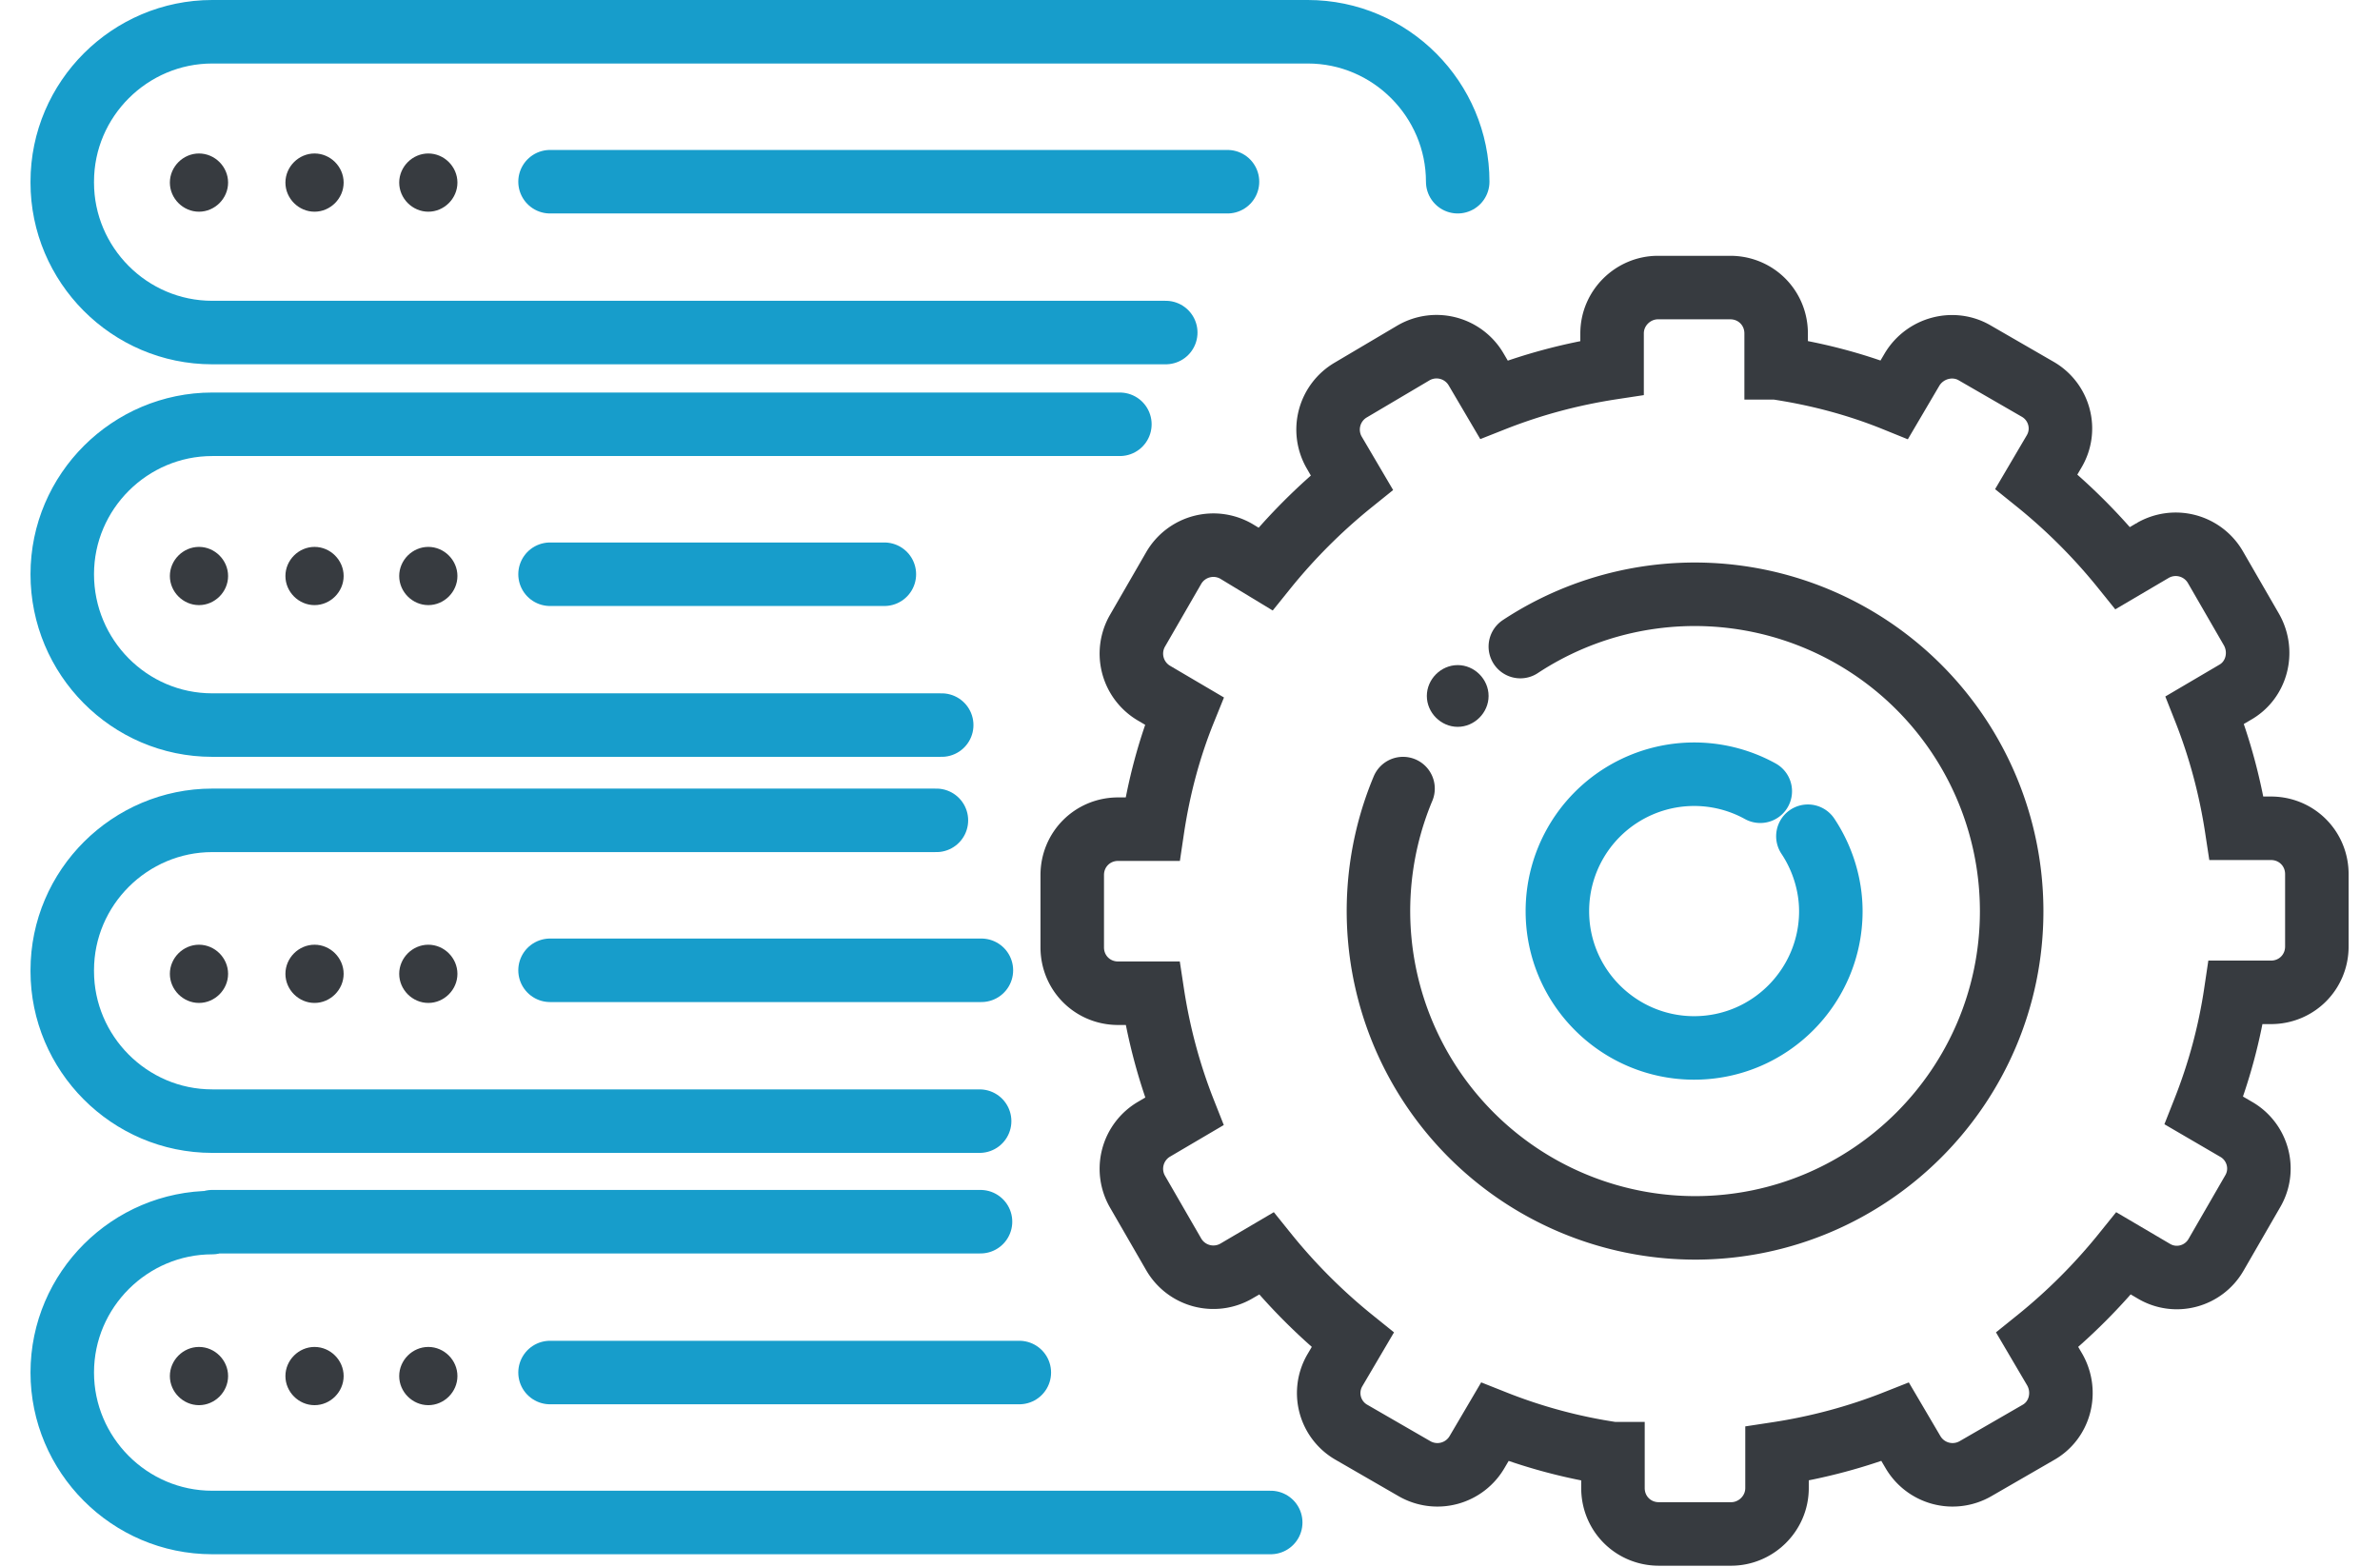 <svg width="79" height="52" version="1.1" id="Layer_1" xmlns="http://www.w3.org/2000/svg" x="0" y="0" viewBox="0 0 26.29 17.76" xml:space="preserve">
    <style>
        .st0{fill:none;stroke:#179dcb;stroke-width:.72;stroke-linecap:round;stroke-miterlimit:2.613}.st0,.st1,.st2{fill-rule:evenodd;clip-rule:evenodd}.st1{stroke:#179dcb;stroke-width:.72;stroke-linecap:round;stroke-linejoin:round;stroke-miterlimit:2.613;fill:none}.st2{fill:#373b40}
    </style>
    <path class="st0" d="M12.87 3.77H2.06M2.06 3.77c-.94 0-1.7-.77-1.7-1.7M.36 2.06c0-.94.77-1.7 1.7-1.7M2.06.36h12.42M14.48.36c.94 0 1.7.77 1.7 1.7"/>
    <path class="st1" d="M5.89 2.06h7.68"/>
    <path class="st0" d="M10.33 8.22H2.06M2.06 8.22c-.94 0-1.7-.77-1.7-1.71M.36 6.51c0-.94.77-1.7 1.7-1.7M2.06 4.81h10.29"/>
    <path class="st1" d="M5.89 6.51h3.79"/>
    <path class="st0" d="M10.76 12.71h-8.7M2.06 12.71c-.94 0-1.7-.77-1.7-1.7M.36 11c0-.94.77-1.7 1.7-1.7M2.06 9.3h8.21"/>
    <path class="st1" d="M5.89 11h4.89"/>
    <path class="st2" d="M4.51 11.37c.18 0 .33-.15.33-.33 0-.18-.15-.33-.33-.33-.18 0-.33.15-.33.33 0 .18.15.33.33.33zM3.22 11.37c.18 0 .33-.15.33-.33 0-.18-.15-.33-.33-.33-.18 0-.33.15-.33.33 0 .18.15.33.33.33zM1.91 11.37c.18 0 .33-.15.33-.33 0-.18-.15-.33-.33-.33-.18 0-.33.15-.33.33 0 .18.15.33.33.33zM4.51 6.86c.18 0 .33-.15.33-.33 0-.18-.15-.33-.33-.33-.18 0-.33.15-.33.33 0 .18.15.33.33.33zM3.22 6.86c.18 0 .33-.15.33-.33 0-.18-.15-.33-.33-.33-.18 0-.33.15-.33.33 0 .18.15.33.33.33zM1.91 6.86c.18 0 .33-.15.33-.33 0-.18-.15-.33-.33-.33-.18 0-.33.15-.33.33 0 .18.15.33.33.33zM4.51 2.4c.18 0 .33-.15.33-.33 0-.18-.15-.33-.33-.33-.18 0-.33.15-.33.33 0 .18.15.33.33.33zM3.22 2.4c.18 0 .33-.15.33-.33 0-.18-.15-.33-.33-.33-.18 0-.33.15-.33.33 0 .18.15.33.33.33zM1.91 2.4c.18 0 .33-.15.33-.33 0-.18-.15-.33-.33-.33-.18 0-.33.15-.33.33 0 .18.15.33.33.33z"/>
    <path class="st0" d="M14.06 17.26h-12M2.06 17.26c-.94 0-1.7-.77-1.7-1.7M.36 15.56c0-.94.77-1.7 1.7-1.7M2.06 13.85h8.71"/>
    <path class="st1" d="M5.89 15.56h5.32"/>
    <path class="st2" d="M4.51 15.93c.18 0 .33-.15.33-.33 0-.18-.15-.33-.33-.33-.18 0-.33.15-.33.33 0 .18.15.33.33.33zM3.22 15.93c.18 0 .33-.15.33-.33 0-.18-.15-.33-.33-.33-.18 0-.33.15-.33.33 0 .18.15.33.33.33zM1.91 15.93c.18 0 .33-.15.33-.33 0-.18-.15-.33-.33-.33-.18 0-.33.15-.33.33 0 .18.15.33.33.33z"/>
    <path d="M19.79 4.17c.47.07.92.19 1.34.36l.2-.34c.15-.25.47-.33.71-.19l.71.41c.25.14.34.46.19.71l-.2.34c.36.29.69.62.98.98l.34-.2a.52.52 0 01.71.19l.41.71c.14.25.06.57-.19.71l-.34.2c.17.43.29.88.36 1.34h.39c.29 0 .52.23.52.52v.82c0 .29-.23.52-.52.52H25c-.07.47-.19.91-.36 1.34l.36.21c.25.14.34.46.19.71l-.41.71c-.14.25-.46.34-.71.19l-.34-.2c-.29.36-.62.69-.98.98l.2.34c.14.25.06.57-.19.71l-.71.41a.52.52 0 01-.71-.19l-.2-.34c-.43.17-.88.29-1.34.36v.39c0 .29-.24.52-.52.52h-.82c-.29 0-.52-.23-.52-.52v-.39a6.02 6.02 0 01-1.34-.36l-.2.34a.52.52 0 01-.71.19l-.71-.41a.512.512 0 01-.19-.71l.2-.34c-.36-.29-.69-.62-.98-.98l-.34.2a.52.52 0 01-.71-.19l-.41-.71a.52.52 0 01.19-.71l.34-.2c-.17-.43-.29-.88-.36-1.34h-.39c-.29 0-.52-.23-.52-.52v-.82c0-.29.23-.52.52-.52h.39c.07-.47.19-.92.36-1.34l-.34-.2a.52.52 0 01-.19-.71l.41-.71a.52.52 0 01.71-.19l.33.2c.29-.36.62-.69.98-.98l-.2-.34a.52.52 0 01.19-.71l.71-.42a.52.52 0 01.71.19l.2.34c.43-.17.88-.29 1.34-.36v-.39c0-.29.24-.52.52-.52h.82c.29 0 .52.23.52.52v.39z" fill-rule="evenodd" clip-rule="evenodd" fill="none" stroke="#373b40" stroke-width=".72" stroke-miterlimit="2.613"/>
    <path d="M16.89 7.33a3.593 3.593 0 015.57 3c0 1.98-1.61 3.59-3.59 3.59a3.593 3.593 0 01-3.31-4.98" fill-rule="evenodd" clip-rule="evenodd" fill="none" stroke="#373b40" stroke-width=".72" stroke-linecap="round" stroke-miterlimit="2.613"/>
    <path class="st2" d="M16.18 8.24c.19 0 .35-.16.35-.35 0-.19-.16-.35-.35-.35-.19 0-.35.16-.35.35 0 .19.16.35.35.35z"/>
    <path class="st0" d="M20.15 9.48c.16.24.26.54.26.85 0 .85-.69 1.55-1.55 1.55-.85 0-1.55-.69-1.55-1.55a1.551 1.551 0 012.3-1.36"/>
</svg>
